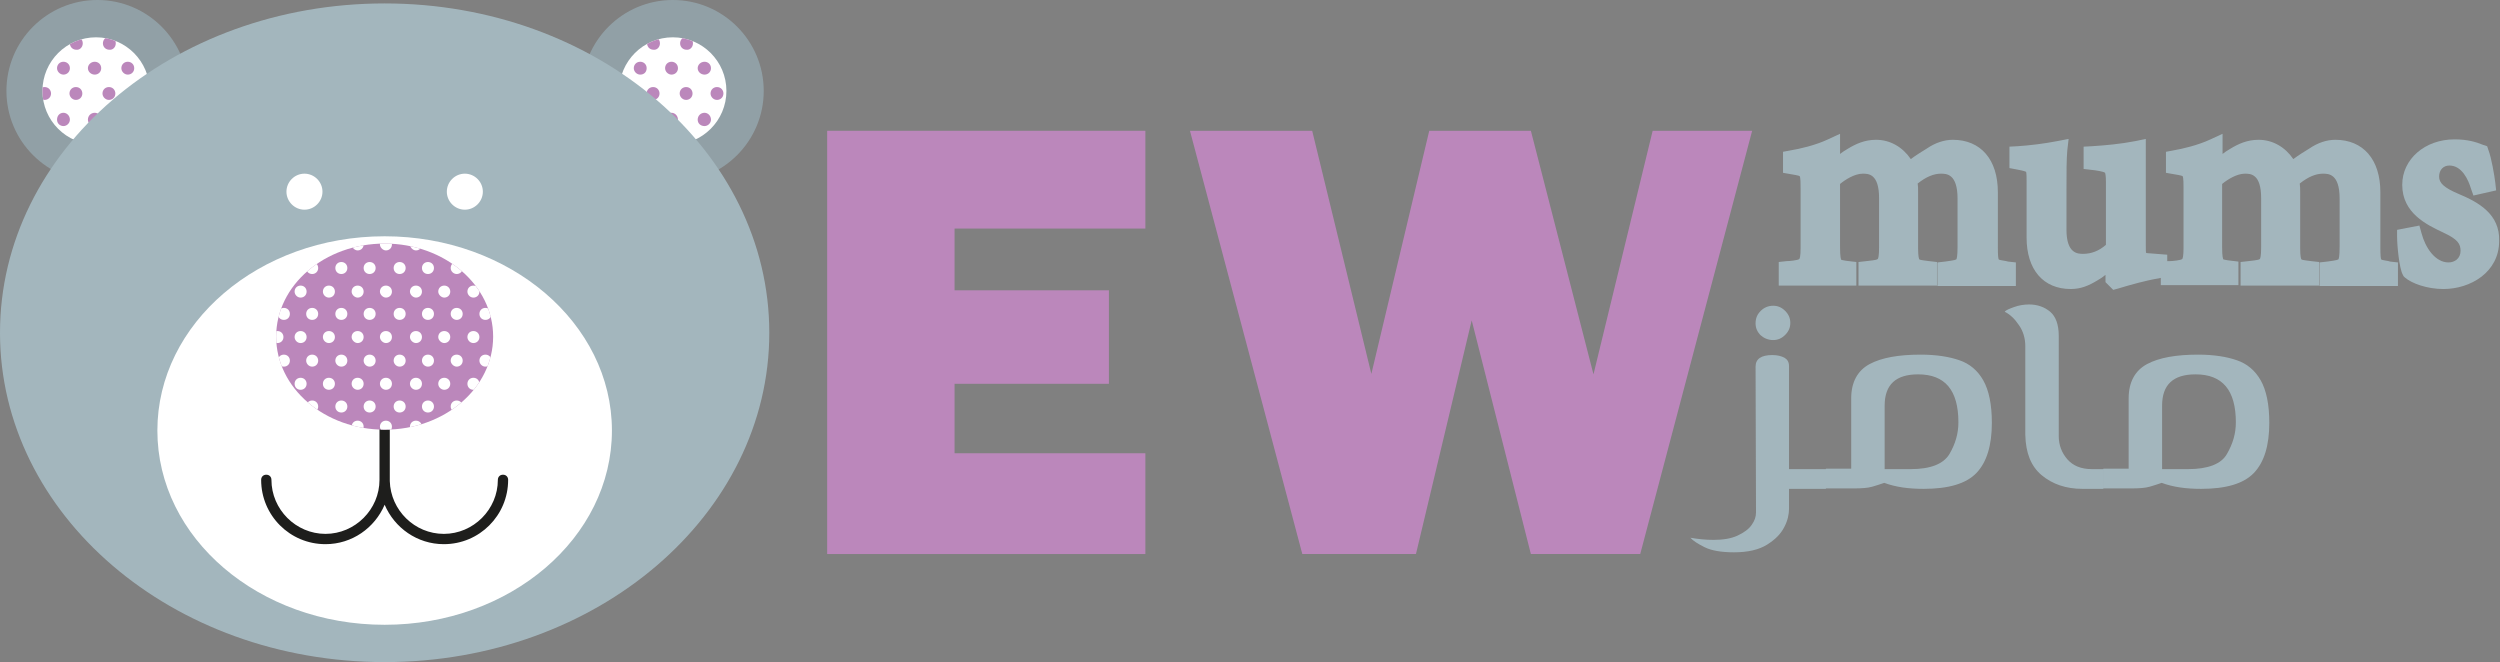 <?xml version="1.0" encoding="utf-8"?>
<!-- Generator: Adobe Illustrator 19.2.1, SVG Export Plug-In . SVG Version: 6.00 Build 0)  -->
<svg version="1.1" id="Layer_1" xmlns="http://www.w3.org/2000/svg" xmlns:xlink="http://www.w3.org/1999/xlink" x="0px" y="0px"
	 viewBox="0 0 583 154.4" style="enable-background:new 0 0 583 154.4;" xml:space="preserve">
<rect x="0" y="0" width="583" height="154.4" fill="#808080" stroke="none"/>
<style type="text/css">
	.st0{fill:#91A0A6;}
	.st1{fill:#FFFFFF;}
	.st2{clip-path:url(#SVGID_2_);}
	.st3{fill:#BB87BB;}
	.st4{fill:#1E1E1C;}
	.st5{clip-path:url(#SVGID_4_);}
	.st6{fill:#A3B6BD;}
	.st7{clip-path:url(#SVGID_6_);}
	.st8{fill-rule:evenodd;clip-rule:evenodd;fill:#BB87BB;}
</style>
<g>
	<g>
		<g>
			<path class="st0" d="M1.5,21.2C1.5,9.5,11,0,22.7,0c11.7,0,21.2,9.5,21.2,21.2c0,11.7-9.5,21.2-21.2,21.2
				C11,42.4,1.5,32.9,1.5,21.2L1.5,21.2z"/>
		</g>
		<g>
			<path class="st0" d="M135.7,21.2c0-11.7,9.5-21.2,21.2-21.2c11.7,0,21.2,9.5,21.2,21.2c0,11.7-9.5,21.2-21.2,21.2
				C145.2,42.4,135.7,32.9,135.7,21.2L135.7,21.2z"/>
		</g>
		<g>
			<path class="st1" d="M144.4,21.2c0-6.9,5.6-12.5,12.5-12.5c6.9,0,12.5,5.6,12.5,12.5s-5.6,12.5-12.5,12.5
				C150,33.7,144.4,28.1,144.4,21.2L144.4,21.2z"/>
		</g>
		<g>
			<defs>
				<path id="SVGID_1_" d="M144.4,21.2c0-6.9,5.6-12.5,12.5-12.5c6.9,0,12.5,5.6,12.5,12.5s-5.6,12.5-12.5,12.5
					C150,33.7,144.4,28.1,144.4,21.2L144.4,21.2z"/>
			</defs>
			<clipPath id="SVGID_2_">
				<use xlink:href="#SVGID_1_"  style="overflow:visible;"/>
			</clipPath>
			<g class="st2">
				<path class="st3" d="M153.9,33.9c0-0.9-0.7-1.5-1.5-1.5c-0.9,0-1.5,0.7-1.5,1.5c0,0.9,0.7,1.5,1.5,1.5
					C153.2,35.4,153.9,34.7,153.9,33.9L153.9,33.9z"/>
			</g>
			<g class="st2">
				<path class="st4" d="M146.6,33.9c0-0.9-0.7-1.5-1.5-1.5c-0.9,0-1.5,0.7-1.5,1.5c0,0.9,0.7,1.5,1.5,1.5
					C145.9,35.4,146.6,34.7,146.6,33.9L146.6,33.9z"/>
			</g>
			<g class="st2">
				<path class="st4" d="M168.8,33.9c0-0.9-0.7-1.5-1.5-1.5c-0.9,0-1.5,0.7-1.5,1.5c0,0.9,0.7,1.5,1.5,1.5
					C168.1,35.4,168.8,34.7,168.8,33.9L168.8,33.9z"/>
			</g>
			<g class="st2">
				<path class="st3" d="M161.6,33.9c0-0.9-0.7-1.5-1.5-1.5c-0.9,0-1.5,0.7-1.5,1.5c0,0.9,0.7,1.5,1.5,1.5
					C160.9,35.4,161.6,34.7,161.6,33.9L161.6,33.9z"/>
			</g>
			<g class="st2">
				<path class="st3" d="M158.1,27.9c0-0.9-0.7-1.6-1.5-1.6c-0.9,0-1.5,0.7-1.5,1.6c0,0.9,0.7,1.5,1.5,1.5
					C157.4,29.4,158.1,28.7,158.1,27.9L158.1,27.9z"/>
			</g>
			<g class="st2">
				<path class="st3" d="M150.8,27.9c0-0.9-0.7-1.6-1.5-1.6c-0.9,0-1.5,0.7-1.5,1.6c0,0.9,0.7,1.5,1.5,1.5
					C150.2,29.4,150.8,28.7,150.8,27.9L150.8,27.9z"/>
			</g>
			<g class="st2">
				<path class="st3" d="M165.8,27.9c0-0.9-0.7-1.6-1.5-1.6c-0.9,0-1.6,0.7-1.6,1.6c0,0.9,0.7,1.5,1.6,1.5
					C165.1,29.4,165.8,28.7,165.8,27.9L165.8,27.9z"/>
			</g>
			<g class="st2">
				<path class="st3" d="M150.8,21.8c0-0.9,0.7-1.5,1.5-1.5c0.9,0,1.5,0.7,1.5,1.5c0,0.9-0.7,1.5-1.5,1.5
					C151.5,23.3,150.8,22.6,150.8,21.8L150.8,21.8z"/>
			</g>
			<g class="st2">
				<path class="st3" d="M143.5,21.8c0-0.9,0.7-1.5,1.5-1.5c0.9,0,1.5,0.7,1.5,1.5c0,0.9-0.7,1.5-1.5,1.5
					C144.2,23.3,143.5,22.6,143.5,21.8L143.5,21.8z"/>
			</g>
			<g class="st2">
				<path class="st3" d="M165.7,21.8c0-0.9,0.7-1.5,1.5-1.5c0.9,0,1.5,0.7,1.5,1.5c0,0.9-0.7,1.5-1.5,1.5
					C166.4,23.3,165.7,22.6,165.7,21.8L165.7,21.8z"/>
			</g>
			<g class="st2">
				<path class="st3" d="M158.5,21.8c0-0.9,0.7-1.5,1.5-1.5c0.9,0,1.5,0.7,1.5,1.5c0,0.9-0.7,1.5-1.5,1.5
					C159.2,23.3,158.5,22.6,158.5,21.8L158.5,21.8z"/>
			</g>
			<g class="st2">
				<path class="st3" d="M158.1,15.9c0-0.9-0.7-1.5-1.5-1.5c-0.9,0-1.5,0.7-1.5,1.5s0.7,1.5,1.5,1.5
					C157.4,17.4,158.1,16.8,158.1,15.9L158.1,15.9z"/>
			</g>
			<g class="st2">
				<path class="st3" d="M150.8,15.9c0-0.9-0.7-1.5-1.5-1.5c-0.9,0-1.5,0.7-1.5,1.5s0.7,1.5,1.5,1.5
					C150.2,17.4,150.8,16.8,150.8,15.9L150.8,15.9z"/>
			</g>
			<g class="st2">
				<path class="st3" d="M165.8,15.9c0-0.9-0.7-1.5-1.5-1.5c-0.9,0-1.6,0.7-1.6,1.5s0.7,1.5,1.6,1.5
					C165.1,17.4,165.8,16.8,165.8,15.9L165.8,15.9z"/>
			</g>
			<g class="st2">
				<path class="st3" d="M153.9,10.1c0-0.9-0.7-1.5-1.5-1.5c-0.9,0-1.5,0.7-1.5,1.5c0,0.9,0.7,1.5,1.5,1.5
					C153.2,11.7,153.9,11,153.9,10.1L153.9,10.1z"/>
			</g>
			<g class="st2">
				<path class="st4" d="M146.6,10.1c0-0.9-0.7-1.5-1.5-1.5c-0.9,0-1.5,0.7-1.5,1.5c0,0.9,0.7,1.5,1.5,1.5
					C145.9,11.7,146.6,11,146.6,10.1L146.6,10.1z"/>
			</g>
			<g class="st2">
				<path class="st4" d="M168.8,10.1c0-0.9-0.7-1.5-1.5-1.5c-0.9,0-1.5,0.7-1.5,1.5c0,0.9,0.7,1.5,1.5,1.5
					C168.1,11.7,168.8,11,168.8,10.1L168.8,10.1z"/>
			</g>
			<g class="st2">
				<path class="st3" d="M161.6,10.1c0-0.9-0.7-1.5-1.5-1.5c-0.9,0-1.5,0.7-1.5,1.5c0,0.9,0.7,1.5,1.5,1.5
					C160.9,11.7,161.6,11,161.6,10.1L161.6,10.1z"/>
			</g>
		</g>
		<g>
			<path class="st1" d="M9.9,21.2c0-6.9,5.6-12.5,12.5-12.5c6.9,0,12.5,5.6,12.5,12.5s-5.6,12.5-12.5,12.5
				C15.5,33.7,9.9,28.1,9.9,21.2L9.9,21.2z"/>
		</g>
		<g>
			<defs>
				<path id="SVGID_3_" d="M9.9,21.2c0-6.9,5.6-12.5,12.5-12.5c6.9,0,12.5,5.6,12.5,12.5s-5.6,12.5-12.5,12.5
					C15.5,33.7,9.9,28.1,9.9,21.2L9.9,21.2z"/>
			</defs>
			<clipPath id="SVGID_4_">
				<use xlink:href="#SVGID_3_"  style="overflow:visible;"/>
			</clipPath>
			<g class="st5">
				<path class="st3" d="M19.3,33.9c0-0.9-0.7-1.5-1.5-1.5c-0.9,0-1.5,0.7-1.5,1.5c0,0.9,0.7,1.5,1.5,1.5
					C18.6,35.4,19.3,34.7,19.3,33.9L19.3,33.9z"/>
			</g>
			<g class="st5">
				<path class="st4" d="M12,33.9c0-0.9-0.7-1.5-1.5-1.5c-0.9,0-1.5,0.7-1.5,1.5c0,0.9,0.7,1.5,1.5,1.5C11.3,35.4,12,34.7,12,33.9
					L12,33.9z"/>
			</g>
			<g class="st5">
				<path class="st4" d="M34.3,33.9c0-0.9-0.7-1.5-1.5-1.5c-0.9,0-1.5,0.7-1.5,1.5c0,0.9,0.7,1.5,1.5,1.5
					C33.6,35.4,34.3,34.7,34.3,33.9L34.3,33.9z"/>
			</g>
			<g class="st5">
				<path class="st3" d="M27,33.9c0-0.9-0.7-1.5-1.5-1.5c-0.9,0-1.5,0.7-1.5,1.5c0,0.9,0.7,1.5,1.5,1.5C26.3,35.4,27,34.7,27,33.9
					L27,33.9z"/>
			</g>
			<g class="st5">
				<path class="st3" d="M23.6,27.9c0-0.9-0.7-1.6-1.5-1.6c-0.9,0-1.6,0.7-1.6,1.6c0,0.9,0.7,1.5,1.6,1.5
					C22.9,29.4,23.6,28.7,23.6,27.9L23.6,27.9z"/>
			</g>
			<g class="st5">
				<path class="st3" d="M16.3,27.9c0-0.9-0.7-1.6-1.5-1.6c-0.9,0-1.5,0.7-1.5,1.6c0,0.9,0.7,1.5,1.5,1.5
					C15.6,29.4,16.3,28.7,16.3,27.9L16.3,27.9z"/>
			</g>
			<g class="st5">
				<path class="st3" d="M31.3,27.9c0-0.9-0.7-1.6-1.5-1.6c-0.9,0-1.5,0.7-1.5,1.6c0,0.9,0.7,1.5,1.5,1.5
					C30.6,29.4,31.3,28.7,31.3,27.9L31.3,27.9z"/>
			</g>
			<g class="st5">
				<path class="st3" d="M16.2,21.8c0-0.9,0.7-1.5,1.5-1.5c0.9,0,1.5,0.7,1.5,1.5c0,0.9-0.7,1.5-1.5,1.5
					C16.9,23.3,16.2,22.6,16.2,21.8L16.2,21.8z"/>
			</g>
			<g class="st5">
				<path class="st3" d="M8.9,21.8c0-0.9,0.7-1.5,1.5-1.5c0.9,0,1.5,0.7,1.5,1.5c0,0.9-0.7,1.5-1.5,1.5C9.6,23.3,8.9,22.6,8.9,21.8
					L8.9,21.8z"/>
			</g>
			<g class="st5">
				<path class="st3" d="M31.2,21.8c0-0.9,0.7-1.5,1.5-1.5c0.9,0,1.5,0.7,1.5,1.5c0,0.9-0.7,1.5-1.5,1.5
					C31.9,23.3,31.2,22.6,31.2,21.8L31.2,21.8z"/>
			</g>
			<g class="st5">
				<path class="st3" d="M23.9,21.8c0-0.9,0.7-1.5,1.5-1.5c0.9,0,1.5,0.7,1.5,1.5c0,0.9-0.7,1.5-1.5,1.5
					C24.6,23.3,23.9,22.6,23.9,21.8L23.9,21.8z"/>
			</g>
			<g class="st5">
				<path class="st3" d="M23.6,15.9c0-0.9-0.7-1.5-1.5-1.5c-0.9,0-1.6,0.7-1.6,1.5s0.7,1.5,1.6,1.5C22.9,17.4,23.6,16.8,23.6,15.9
					L23.6,15.9z"/>
			</g>
			<g class="st5">
				<path class="st3" d="M16.3,15.9c0-0.9-0.7-1.5-1.5-1.5c-0.9,0-1.5,0.7-1.5,1.5s0.7,1.5,1.5,1.5C15.6,17.4,16.3,16.8,16.3,15.9
					L16.3,15.9z"/>
			</g>
			<g class="st5">
				<path class="st3" d="M31.3,15.9c0-0.9-0.7-1.5-1.5-1.5c-0.9,0-1.5,0.7-1.5,1.5s0.7,1.5,1.5,1.5C30.6,17.4,31.3,16.8,31.3,15.9
					L31.3,15.9z"/>
			</g>
			<g class="st5">
				<path class="st3" d="M19.3,10.1c0-0.9-0.7-1.5-1.5-1.5c-0.9,0-1.5,0.7-1.5,1.5c0,0.9,0.7,1.5,1.5,1.5
					C18.6,11.7,19.3,11,19.3,10.1L19.3,10.1z"/>
			</g>
			<g class="st5">
				<path class="st4" d="M12,10.1c0-0.9-0.7-1.5-1.5-1.5c-0.9,0-1.5,0.7-1.5,1.5c0,0.9,0.7,1.5,1.5,1.5C11.3,11.7,12,11,12,10.1
					L12,10.1z"/>
			</g>
			<g class="st5">
				<path class="st4" d="M34.3,10.1c0-0.9-0.7-1.5-1.5-1.5c-0.9,0-1.5,0.7-1.5,1.5c0,0.9,0.7,1.5,1.5,1.5
					C33.6,11.7,34.3,11,34.3,10.1L34.3,10.1z"/>
			</g>
			<g class="st5">
				<path class="st3" d="M27,10.1c0-0.9-0.7-1.5-1.5-1.5c-0.9,0-1.5,0.7-1.5,1.5c0,0.9,0.7,1.5,1.5,1.5C26.3,11.7,27,11,27,10.1
					L27,10.1z"/>
			</g>
		</g>
		<g>
			<path class="st6" d="M0,77.6C0,35.2,40.1,0.8,89.7,0.8c49.5,0,89.7,34.4,89.7,76.8c0,42.4-40.1,76.8-89.7,76.8
				C40.1,154.4,0,120,0,77.6L0,77.6z"/>
		</g>
		<g>
			<path class="st1" d="M36.7,100.4c0-25,23.7-45.3,53-45.3c29.2,0,53,20.3,53,45.3c0,25-23.7,45.3-53,45.3
				C60.4,145.7,36.7,125.5,36.7,100.4L36.7,100.4z"/>
		</g>
		<g>
			<path class="st1" d="M104.2,44.7c0-2.3,1.9-4.2,4.2-4.2c2.3,0,4.2,1.9,4.2,4.2c0,2.3-1.9,4.2-4.2,4.2
				C106.1,48.9,104.2,47,104.2,44.7L104.2,44.7z"/>
		</g>
		<g>
			<path class="st1" d="M66.8,44.7c0-2.3,1.9-4.2,4.2-4.2c2.3,0,4.2,1.9,4.2,4.2c0,2.3-1.9,4.2-4.2,4.2C68.7,48.9,66.8,47,66.8,44.7
				L66.8,44.7z"/>
		</g>
		<g>
			<path class="st4" d="M103.5,126.9c-6.2,0-11.5-3.8-13.8-9.2c-2.3,5.4-7.6,9.2-13.8,9.2c-8.3,0-15-6.7-15-15
				c0-0.7,0.5-1.2,1.2-1.2h0c0.7,0,1.2,0.5,1.2,1.2c0,6.9,5.7,12.6,12.6,12.6c6.9,0,12.6-5.7,12.6-12.6c0-0.1,0-0.2,0-0.2V99.5
				c0-0.7,0.5-1.2,1.2-1.2c0.7,0,1.2,0.5,1.2,1.2v12.5c0,0.1,0,0.1,0,0.2c0.2,6.8,5.8,12.3,12.6,12.3c6.9,0,12.6-5.7,12.6-12.6
				c0-0.7,0.5-1.2,1.2-1.2h0c0.7,0,1.2,0.5,1.2,1.2C118.5,120.2,111.8,126.9,103.5,126.9z"/>
		</g>
		<g>
			<path class="st3" d="M64.4,78.5c0-12,11.3-21.7,25.3-21.7c14,0,25.3,9.7,25.3,21.7c0,12-11.3,21.7-25.3,21.7
				C75.7,100.2,64.4,90.5,64.4,78.5L64.4,78.5z"/>
		</g>
		<g>
			<defs>
				<path id="SVGID_5_" d="M64.4,78.5c0-12,11.3-21.7,25.3-21.7c14,0,25.3,9.7,25.3,21.7c0,12-11.3,21.7-25.3,21.7
					C75.7,100.2,64.4,90.5,64.4,78.5L64.4,78.5z"/>
			</defs>
			<clipPath id="SVGID_6_">
				<use xlink:href="#SVGID_5_"  style="overflow:visible;"/>
			</clipPath>
			<g class="st7">
				<path class="st1" d="M91.8,94.8c0-0.8,0.6-1.4,1.4-1.4c0.8,0,1.4,0.6,1.4,1.4c0,0.8-0.6,1.4-1.4,1.4
					C92.4,96.2,91.8,95.6,91.8,94.8L91.8,94.8z"/>
			</g>
			<g class="st7">
				<path class="st1" d="M98.4,94.8c0-0.8,0.6-1.4,1.4-1.4c0.8,0,1.4,0.6,1.4,1.4c0,0.8-0.6,1.4-1.4,1.4
					C99,96.2,98.4,95.6,98.4,94.8L98.4,94.8z"/>
			</g>
			<g class="st7">
				<path class="st1" d="M105.1,94.8c0-0.8,0.6-1.4,1.4-1.4c0.8,0,1.4,0.6,1.4,1.4c0,0.8-0.6,1.4-1.4,1.4
					C105.8,96.2,105.1,95.6,105.1,94.8L105.1,94.8z"/>
			</g>
			<g class="st7">
				<path class="st1" d="M111.8,94.8c0-0.8,0.6-1.4,1.4-1.4c0.8,0,1.4,0.6,1.4,1.4c0,0.8-0.6,1.4-1.4,1.4
					C112.4,96.2,111.8,95.6,111.8,94.8L111.8,94.8z"/>
			</g>
			<g class="st7">
				<path class="st1" d="M64.8,94.8c0-0.8,0.6-1.4,1.4-1.4c0.8,0,1.4,0.6,1.4,1.4c0,0.8-0.6,1.4-1.4,1.4
					C65.4,96.2,64.8,95.6,64.8,94.8L64.8,94.8z"/>
			</g>
			<g class="st7">
				<path class="st1" d="M71.4,94.8c0-0.8,0.6-1.4,1.4-1.4c0.8,0,1.4,0.6,1.4,1.4c0,0.8-0.6,1.4-1.4,1.4
					C72,96.2,71.4,95.6,71.4,94.8L71.4,94.8z"/>
			</g>
			<g class="st7">
				<path class="st1" d="M78.2,94.8c0-0.8,0.6-1.4,1.4-1.4c0.8,0,1.4,0.6,1.4,1.4c0,0.8-0.6,1.4-1.4,1.4
					C78.8,96.2,78.2,95.6,78.2,94.8L78.2,94.8z"/>
			</g>
			<g class="st7">
				<path class="st1" d="M84.8,94.8c0-0.8,0.6-1.4,1.4-1.4c0.8,0,1.4,0.6,1.4,1.4c0,0.8-0.6,1.4-1.4,1.4
					C85.4,96.2,84.8,95.6,84.8,94.8L84.8,94.8z"/>
			</g>
			<g class="st7">
				<path class="st1" d="M95.6,89.5c0-0.8,0.6-1.4,1.4-1.4c0.8,0,1.4,0.6,1.4,1.4c0,0.8-0.6,1.4-1.4,1.4
					C96.3,90.9,95.6,90.3,95.6,89.5L95.6,89.5z"/>
			</g>
			<g class="st7">
				<path class="st1" d="M102.2,89.5c0-0.8,0.6-1.4,1.4-1.4c0.8,0,1.4,0.6,1.4,1.4c0,0.8-0.6,1.4-1.4,1.4
					C102.9,90.9,102.2,90.3,102.2,89.5L102.2,89.5z"/>
			</g>
			<g class="st7">
				<path class="st1" d="M109,89.5c0-0.8,0.6-1.4,1.4-1.4c0.8,0,1.4,0.6,1.4,1.4c0,0.8-0.6,1.4-1.4,1.4
					C109.6,90.9,109,90.3,109,89.5L109,89.5z"/>
			</g>
			<g class="st7">
				<path class="st1" d="M68.7,89.5c0-0.8,0.6-1.4,1.4-1.4c0.8,0,1.4,0.6,1.4,1.4c0,0.8-0.6,1.4-1.4,1.4
					C69.3,90.9,68.7,90.3,68.7,89.5L68.7,89.5z"/>
			</g>
			<g class="st7">
				<path class="st1" d="M75.3,89.5c0-0.8,0.6-1.4,1.4-1.4c0.8,0,1.4,0.6,1.4,1.4c0,0.8-0.6,1.4-1.4,1.4
					C75.9,90.9,75.3,90.3,75.3,89.5L75.3,89.5z"/>
			</g>
			<g class="st7">
				<path class="st1" d="M82,89.5c0-0.8,0.6-1.4,1.4-1.4c0.8,0,1.4,0.6,1.4,1.4c0,0.8-0.6,1.4-1.4,1.4C82.7,90.9,82,90.3,82,89.5
					L82,89.5z"/>
			</g>
			<g class="st7">
				<path class="st1" d="M88.6,89.5c0-0.8,0.6-1.4,1.4-1.4c0.8,0,1.4,0.6,1.4,1.4c0,0.8-0.6,1.4-1.4,1.4
					C89.3,90.9,88.6,90.3,88.6,89.5L88.6,89.5z"/>
			</g>
			<g class="st7">
				<path class="st1" d="M91.8,84.1c0-0.8,0.6-1.4,1.4-1.4c0.8,0,1.4,0.6,1.4,1.4c0,0.8-0.6,1.4-1.4,1.4
					C92.4,85.5,91.8,84.8,91.8,84.1L91.8,84.1z"/>
			</g>
			<g class="st7">
				<path class="st1" d="M98.4,84.1c0-0.8,0.6-1.4,1.4-1.4c0.8,0,1.4,0.6,1.4,1.4c0,0.8-0.6,1.4-1.4,1.4
					C99,85.5,98.4,84.8,98.4,84.1L98.4,84.1z"/>
			</g>
			<g class="st7">
				<path class="st1" d="M105.1,84.1c0-0.8,0.6-1.4,1.4-1.4c0.8,0,1.4,0.6,1.4,1.4c0,0.8-0.6,1.4-1.4,1.4
					C105.8,85.5,105.1,84.8,105.1,84.1L105.1,84.1z"/>
			</g>
			<g class="st7">
				<path class="st1" d="M111.8,84.1c0-0.8,0.6-1.4,1.4-1.4c0.8,0,1.4,0.6,1.4,1.4c0,0.8-0.6,1.4-1.4,1.4
					C112.4,85.5,111.8,84.8,111.8,84.1L111.8,84.1z"/>
			</g>
			<g class="st7">
				<path class="st1" d="M64.8,84.1c0-0.8,0.6-1.4,1.4-1.4c0.8,0,1.4,0.6,1.4,1.4c0,0.8-0.6,1.4-1.4,1.4
					C65.4,85.5,64.8,84.8,64.8,84.1L64.8,84.1z"/>
			</g>
			<g class="st7">
				<path class="st1" d="M71.4,84.1c0-0.8,0.6-1.4,1.4-1.4c0.8,0,1.4,0.6,1.4,1.4c0,0.8-0.6,1.4-1.4,1.4
					C72,85.5,71.4,84.8,71.4,84.1L71.4,84.1z"/>
			</g>
			<g class="st7">
				<path class="st1" d="M78.2,84.1c0-0.8,0.6-1.4,1.4-1.4c0.8,0,1.4,0.6,1.4,1.4c0,0.8-0.6,1.4-1.4,1.4
					C78.8,85.5,78.2,84.8,78.2,84.1L78.2,84.1z"/>
			</g>
			<g class="st7">
				<path class="st1" d="M84.8,84.1c0-0.8,0.6-1.4,1.4-1.4c0.8,0,1.4,0.6,1.4,1.4c0,0.8-0.6,1.4-1.4,1.4
					C85.4,85.5,84.8,84.8,84.8,84.1L84.8,84.1z"/>
			</g>
			<g class="st7">
				<path class="st1" d="M95.6,78.6c0-0.8,0.6-1.4,1.4-1.4c0.8,0,1.4,0.6,1.4,1.4c0,0.8-0.6,1.4-1.4,1.4
					C96.3,80,95.6,79.3,95.6,78.6L95.6,78.6z"/>
			</g>
			<g class="st7">
				<path class="st1" d="M102.2,78.6c0-0.8,0.6-1.4,1.4-1.4c0.8,0,1.4,0.6,1.4,1.4c0,0.8-0.6,1.4-1.4,1.4
					C102.9,80,102.2,79.3,102.2,78.6L102.2,78.6z"/>
			</g>
			<g class="st7">
				<path class="st1" d="M109,78.6c0-0.8,0.6-1.4,1.4-1.4c0.8,0,1.4,0.6,1.4,1.4c0,0.8-0.6,1.4-1.4,1.4C109.6,80,109,79.3,109,78.6
					L109,78.6z"/>
			</g>
			<g class="st7">
				<path class="st1" d="M68.7,78.6c0-0.8,0.6-1.4,1.4-1.4c0.8,0,1.4,0.6,1.4,1.4c0,0.8-0.6,1.4-1.4,1.4
					C69.3,80,68.7,79.3,68.7,78.6L68.7,78.6z"/>
			</g>
			<g class="st7">
				<path class="st1" d="M75.3,78.6c0-0.8,0.6-1.4,1.4-1.4c0.8,0,1.4,0.6,1.4,1.4c0,0.8-0.6,1.4-1.4,1.4
					C75.9,80,75.3,79.3,75.3,78.6L75.3,78.6z"/>
			</g>
			<g class="st7">
				<path class="st1" d="M82,78.6c0-0.8,0.6-1.4,1.4-1.4c0.8,0,1.4,0.6,1.4,1.4c0,0.8-0.6,1.4-1.4,1.4C82.7,80,82,79.3,82,78.6
					L82,78.6z"/>
			</g>
			<g class="st7">
				<path class="st1" d="M88.6,78.6c0-0.8,0.6-1.4,1.4-1.4c0.8,0,1.4,0.6,1.4,1.4c0,0.8-0.6,1.4-1.4,1.4
					C89.3,80,88.6,79.3,88.6,78.6L88.6,78.6z"/>
			</g>
			<g class="st7">
				<path class="st1" d="M63.3,78.6c0-0.8,0.6-1.4,1.4-1.4c0.8,0,1.4,0.6,1.4,1.4c0,0.8-0.6,1.4-1.4,1.4C64,80,63.3,79.3,63.3,78.6
					L63.3,78.6z"/>
			</g>
			<g class="st7">
				<path class="st1" d="M91.8,73.2c0-0.8,0.6-1.4,1.4-1.4c0.8,0,1.4,0.6,1.4,1.4c0,0.8-0.6,1.4-1.4,1.4
					C92.4,74.6,91.8,74,91.8,73.2L91.8,73.2z"/>
			</g>
			<g class="st7">
				<path class="st1" d="M98.4,73.2c0-0.8,0.6-1.4,1.4-1.4c0.8,0,1.4,0.6,1.4,1.4c0,0.8-0.6,1.4-1.4,1.4C99,74.6,98.4,74,98.4,73.2
					L98.4,73.2z"/>
			</g>
			<g class="st7">
				<path class="st1" d="M105.1,73.2c0-0.8,0.6-1.4,1.4-1.4c0.8,0,1.4,0.6,1.4,1.4c0,0.8-0.6,1.4-1.4,1.4
					C105.8,74.6,105.1,74,105.1,73.2L105.1,73.2z"/>
			</g>
			<g class="st7">
				<path class="st1" d="M111.8,73.2c0-0.8,0.6-1.4,1.4-1.4c0.8,0,1.4,0.6,1.4,1.4c0,0.8-0.6,1.4-1.4,1.4
					C112.4,74.6,111.8,74,111.8,73.2L111.8,73.2z"/>
			</g>
			<g class="st7">
				<path class="st1" d="M64.8,73.2c0-0.8,0.6-1.4,1.4-1.4c0.8,0,1.4,0.6,1.4,1.4c0,0.8-0.6,1.4-1.4,1.4
					C65.4,74.6,64.8,74,64.8,73.2L64.8,73.2z"/>
			</g>
			<g class="st7">
				<path class="st1" d="M71.4,73.2c0-0.8,0.6-1.4,1.4-1.4c0.8,0,1.4,0.6,1.4,1.4c0,0.8-0.6,1.4-1.4,1.4C72,74.6,71.4,74,71.4,73.2
					L71.4,73.2z"/>
			</g>
			<g class="st7">
				<path class="st1" d="M78.2,73.2c0-0.8,0.6-1.4,1.4-1.4c0.8,0,1.4,0.6,1.4,1.4c0,0.8-0.6,1.4-1.4,1.4
					C78.8,74.6,78.2,74,78.2,73.2L78.2,73.2z"/>
			</g>
			<g class="st7">
				<path class="st1" d="M84.8,73.2c0-0.8,0.6-1.4,1.4-1.4c0.8,0,1.4,0.6,1.4,1.4c0,0.8-0.6,1.4-1.4,1.4
					C85.4,74.6,84.8,74,84.8,73.2L84.8,73.2z"/>
			</g>
			<g class="st7">
				<path class="st1" d="M95.6,68c0-0.8,0.6-1.4,1.4-1.4c0.8,0,1.4,0.6,1.4,1.4c0,0.8-0.6,1.4-1.4,1.4C96.3,69.4,95.6,68.7,95.6,68
					L95.6,68z"/>
			</g>
			<g class="st7">
				<path class="st1" d="M102.2,68c0-0.8,0.6-1.4,1.4-1.4c0.8,0,1.4,0.6,1.4,1.4c0,0.8-0.6,1.4-1.4,1.4
					C102.9,69.4,102.2,68.7,102.2,68L102.2,68z"/>
			</g>
			<g class="st7">
				<path class="st1" d="M109,68c0-0.8,0.6-1.4,1.4-1.4c0.8,0,1.4,0.6,1.4,1.4c0,0.8-0.6,1.4-1.4,1.4C109.6,69.4,109,68.7,109,68
					L109,68z"/>
			</g>
			<g class="st7">
				<path class="st1" d="M68.7,68c0-0.8,0.6-1.4,1.4-1.4c0.8,0,1.4,0.6,1.4,1.4c0,0.8-0.6,1.4-1.4,1.4C69.3,69.4,68.7,68.7,68.7,68
					L68.7,68z"/>
			</g>
			<g class="st7">
				<path class="st1" d="M75.3,68c0-0.8,0.6-1.4,1.4-1.4c0.8,0,1.4,0.6,1.4,1.4c0,0.8-0.6,1.4-1.4,1.4C75.9,69.4,75.3,68.7,75.3,68
					L75.3,68z"/>
			</g>
			<g class="st7">
				<path class="st1" d="M82,68c0-0.8,0.6-1.4,1.4-1.4c0.8,0,1.4,0.6,1.4,1.4c0,0.8-0.6,1.4-1.4,1.4C82.7,69.4,82,68.7,82,68L82,68z
					"/>
			</g>
			<g class="st7">
				<path class="st1" d="M88.6,68c0-0.8,0.6-1.4,1.4-1.4c0.8,0,1.4,0.6,1.4,1.4c0,0.8-0.6,1.4-1.4,1.4C89.3,69.4,88.6,68.7,88.6,68
					L88.6,68z"/>
			</g>
			<g class="st7">
				<path class="st1" d="M91.8,62.5c0-0.8,0.6-1.4,1.4-1.4c0.8,0,1.4,0.6,1.4,1.4c0,0.8-0.6,1.4-1.4,1.4
					C92.4,63.9,91.8,63.3,91.8,62.5L91.8,62.5z"/>
			</g>
			<g class="st7">
				<path class="st1" d="M98.4,62.5c0-0.8,0.6-1.4,1.4-1.4c0.8,0,1.4,0.6,1.4,1.4c0,0.8-0.6,1.4-1.4,1.4
					C99,63.9,98.4,63.3,98.4,62.5L98.4,62.5z"/>
			</g>
			<g class="st7">
				<path class="st1" d="M105.1,62.5c0-0.8,0.6-1.4,1.4-1.4c0.8,0,1.4,0.6,1.4,1.4c0,0.8-0.6,1.4-1.4,1.4
					C105.8,63.9,105.1,63.3,105.1,62.5L105.1,62.5z"/>
			</g>
			<g class="st7">
				<path class="st1" d="M111.8,62.5c0-0.8,0.6-1.4,1.4-1.4c0.8,0,1.4,0.6,1.4,1.4c0,0.8-0.6,1.4-1.4,1.4
					C112.4,63.9,111.8,63.3,111.8,62.5L111.8,62.5z"/>
			</g>
			<g class="st7">
				<path class="st1" d="M64.8,62.5c0-0.8,0.6-1.4,1.4-1.4c0.8,0,1.4,0.6,1.4,1.4c0,0.8-0.6,1.4-1.4,1.4
					C65.4,63.9,64.8,63.3,64.8,62.5L64.8,62.5z"/>
			</g>
			<g class="st7">
				<path class="st1" d="M71.4,62.5c0-0.8,0.6-1.4,1.4-1.4c0.8,0,1.4,0.6,1.4,1.4c0,0.8-0.6,1.4-1.4,1.4
					C72,63.9,71.4,63.3,71.4,62.5L71.4,62.5z"/>
			</g>
			<g class="st7">
				<path class="st1" d="M78.2,62.5c0-0.8,0.6-1.4,1.4-1.4c0.8,0,1.4,0.6,1.4,1.4c0,0.8-0.6,1.4-1.4,1.4
					C78.8,63.9,78.2,63.3,78.2,62.5L78.2,62.5z"/>
			</g>
			<g class="st7">
				<path class="st1" d="M84.8,62.5c0-0.8,0.6-1.4,1.4-1.4c0.8,0,1.4,0.6,1.4,1.4c0,0.8-0.6,1.4-1.4,1.4
					C85.4,63.9,84.8,63.3,84.8,62.5L84.8,62.5z"/>
			</g>
			<g class="st7">
				<path class="st1" d="M95.6,57c0-0.8,0.6-1.4,1.4-1.4c0.8,0,1.4,0.6,1.4,1.4c0,0.8-0.6,1.4-1.4,1.4C96.3,58.4,95.6,57.7,95.6,57
					L95.6,57z"/>
			</g>
			<g class="st7">
				<path class="st1" d="M102.2,57c0-0.8,0.6-1.4,1.4-1.4c0.8,0,1.4,0.6,1.4,1.4c0,0.8-0.6,1.4-1.4,1.4
					C102.9,58.4,102.2,57.7,102.2,57L102.2,57z"/>
			</g>
			<g class="st7">
				<path class="st1" d="M109,57c0-0.8,0.6-1.4,1.4-1.4c0.8,0,1.4,0.6,1.4,1.4c0,0.8-0.6,1.4-1.4,1.4C109.6,58.4,109,57.7,109,57
					L109,57z"/>
			</g>
			<g class="st7">
				<path class="st1" d="M68.7,57c0-0.8,0.6-1.4,1.4-1.4c0.8,0,1.4,0.6,1.4,1.4c0,0.8-0.6,1.4-1.4,1.4C69.3,58.4,68.7,57.7,68.7,57
					L68.7,57z"/>
			</g>
			<g class="st7">
				<path class="st1" d="M75.3,57c0-0.8,0.6-1.4,1.4-1.4c0.8,0,1.4,0.6,1.4,1.4c0,0.8-0.6,1.4-1.4,1.4C75.9,58.4,75.3,57.7,75.3,57
					L75.3,57z"/>
			</g>
			<g class="st7">
				<path class="st1" d="M82,57c0-0.8,0.6-1.4,1.4-1.4c0.8,0,1.4,0.6,1.4,1.4c0,0.8-0.6,1.4-1.4,1.4C82.7,58.4,82,57.7,82,57L82,57z
					"/>
			</g>
			<g class="st7">
				<path class="st1" d="M88.6,57c0-0.8,0.6-1.4,1.4-1.4c0.8,0,1.4,0.6,1.4,1.4c0,0.8-0.6,1.4-1.4,1.4C89.3,58.4,88.6,57.7,88.6,57
					L88.6,57z"/>
			</g>
			<g class="st7">
				<path class="st1" d="M63.3,57c0-0.8,0.6-1.4,1.4-1.4c0.8,0,1.4,0.6,1.4,1.4c0,0.8-0.6,1.4-1.4,1.4C64,58.4,63.3,57.7,63.3,57
					L63.3,57z"/>
			</g>
			<g class="st7">
				<path class="st1" d="M95.6,99.5c0-0.8,0.6-1.4,1.4-1.4c0.8,0,1.4,0.6,1.4,1.4c0,0.8-0.6,1.4-1.4,1.4
					C96.3,100.9,95.6,100.2,95.6,99.5L95.6,99.5z"/>
			</g>
			<g class="st7">
				<path class="st1" d="M102.2,99.5c0-0.8,0.6-1.4,1.4-1.4c0.8,0,1.4,0.6,1.4,1.4c0,0.8-0.6,1.4-1.4,1.4
					C102.9,100.9,102.2,100.2,102.2,99.5L102.2,99.5z"/>
			</g>
			<g class="st7">
				<path class="st1" d="M109,99.5c0-0.8,0.6-1.4,1.4-1.4c0.8,0,1.4,0.6,1.4,1.4c0,0.8-0.6,1.4-1.4,1.4
					C109.6,100.9,109,100.2,109,99.5L109,99.5z"/>
			</g>
			<g class="st7">
				<path class="st1" d="M68.7,99.5c0-0.8,0.6-1.4,1.4-1.4c0.8,0,1.4,0.6,1.4,1.4c0,0.8-0.6,1.4-1.4,1.4
					C69.3,100.9,68.7,100.2,68.7,99.5L68.7,99.5z"/>
			</g>
			<g class="st7">
				<path class="st1" d="M75.3,99.5c0-0.8,0.6-1.4,1.4-1.4c0.8,0,1.4,0.6,1.4,1.4c0,0.8-0.6,1.4-1.4,1.4
					C75.9,100.9,75.3,100.2,75.3,99.5L75.3,99.5z"/>
			</g>
			<g class="st7">
				<path class="st1" d="M82,99.5c0-0.8,0.6-1.4,1.4-1.4c0.8,0,1.4,0.6,1.4,1.4c0,0.8-0.6,1.4-1.4,1.4C82.7,100.9,82,100.2,82,99.5
					L82,99.5z"/>
			</g>
			<g class="st7">
				<path class="st1" d="M88.6,99.5c0-0.8,0.6-1.4,1.4-1.4c0.8,0,1.4,0.6,1.4,1.4c0,0.8-0.6,1.4-1.4,1.4
					C89.3,100.9,88.6,100.2,88.6,99.5L88.6,99.5z"/>
			</g>
		</g>
	</g>
	<g>
		<polygon class="st8" points="408.6,30.5 382.5,129.2 357,129.2 343.2,74.7 330.2,129.2 303.7,129.2 277.5,30.5 306,30.5 
			319.8,87.2 333.3,30.5 357,30.5 371.6,87.3 385.4,30.5 		"/>
	</g>
	<g>
		<polygon class="st8" points="267.1,105.7 267.1,129.2 192.9,129.2 192.9,30.5 267.1,30.5 267.1,53.3 222.6,53.3 222.6,67.7 
			258.6,67.7 258.6,89.5 222.6,89.5 222.6,105.7 		"/>
	</g>
	<g>
		<path class="st6" d="M510.3,109.4h-6.1V94.6c0-4.9,2.6-7.3,7.8-7.3c6.3,0,9.4,3.7,9.4,11.2c0,2.6-0.7,5-2.1,7.4
			C518,108.2,514.9,109.4,510.3,109.4 M512.6,82.7c-5.1,0-9.1,0.7-11.9,2.2c-2.8,1.5-4.3,4.2-4.3,8v16.4h-5.9v4.6h6.4
			c1.9,0,3.4-0.1,4.4-0.4c1-0.3,2-0.6,2.8-0.9c2.7,1,5.7,1.4,9.2,1.4c5.8,0,9.9-1.2,12.3-3.7c2.4-2.5,3.6-6.4,3.6-11.7
			c0-4.3-0.7-7.6-2-9.9c-1.3-2.3-3.2-3.9-5.6-4.7C519.3,83.2,516.3,82.7,512.6,82.7 M485.6,114h4.9v-4.6h-2.7
			c-2.5,0-4.4-0.8-5.7-2.3c-1.3-1.5-2-3.3-2-5.4V78.3c0-2.6-0.7-4.5-2-5.6c-1.3-1.1-3-1.7-4.9-1.7c-1.2,0-2.4,0.2-3.5,0.6
			c-1.1,0.4-1.9,0.7-2.2,1.1c1.2,0.6,2.3,1.6,3.3,3.1c1,1.4,1.5,3.1,1.5,4.9v20.7c0.1,4.2,1.3,7.3,3.8,9.4
			C478.6,112.9,481.8,114,485.6,114"/>
		<path class="st6" d="M445.6,109.4h-6.1V94.6c0-4.9,2.6-7.3,7.8-7.3c6.3,0,9.4,3.7,9.4,11.2c0,2.6-0.7,5-2.1,7.4
			C453.2,108.2,450.2,109.4,445.6,109.4 M447.9,82.7c-5.1,0-9.1,0.7-11.9,2.2c-2.8,1.5-4.3,4.2-4.3,8v16.4h-5.9v4.6h6.4
			c1.9,0,3.4-0.1,4.4-0.4c1-0.3,2-0.6,2.8-0.9c2.7,1,5.7,1.4,9.2,1.4c5.8,0,9.9-1.2,12.3-3.7c2.4-2.5,3.6-6.4,3.6-11.7
			c0-4.3-0.7-7.6-2-9.9c-1.3-2.3-3.2-3.9-5.6-4.7C454.6,83.2,451.6,82.7,447.9,82.7 M425.8,109.4h-8.6v-24c0-1-0.4-1.6-1.1-2
			c-0.8-0.4-1.7-0.6-2.8-0.6c-2.6,0-3.9,0.9-3.9,2.7l0.1,34c0,1-0.3,1.9-1,2.9c-0.7,1-1.8,1.8-3.3,2.5c-1.5,0.7-3.4,1-5.6,1
			c-1.9,0-3.7-0.2-5.4-0.5c0.6,0.7,1.7,1.4,3.3,2.2c1.6,0.8,3.9,1.2,6.9,1.2c3.2,0,5.8-0.6,7.7-1.8s3.2-2.5,4-4.1
			c0.8-1.5,1.1-3,1.1-4.3V114h8.6V109.4z"/>
		<path class="st6" d="M413.5,79.3c1.1,0,2-0.4,2.8-1.2s1.2-1.7,1.2-2.8c0-1.1-0.4-2-1.2-2.8c-0.8-0.8-1.7-1.2-2.8-1.2
			c-1.1,0-2.1,0.4-2.9,1.2c-0.8,0.8-1.2,1.7-1.2,2.9c0,1.1,0.4,2,1.2,2.8C411.4,78.9,412.4,79.3,413.5,79.3"/>
	</g>
	<g>
		<g>
			<path class="st6" d="M466.1,60.5c-0.1-0.2-0.2-0.8-0.2-2.8V44.8c0-7.6-4-12.2-10.5-12.2c-2,0-4.1,0.7-6,2
				c-1.3,0.8-2.6,1.6-3.8,2.5c-1.9-2.8-4.8-4.5-8.1-4.5c-2.7,0-4.8,1-6.6,2.1c-0.7,0.4-1.3,0.8-1.8,1.2v-4.7l-2.8,1.3
				c-3,1.4-6.5,2.2-8.9,2.6l-1.6,0.3v4.9l1.7,0.3c0.5,0.1,2,0.3,2.2,0.5c0.2,0.3,0.2,2,0.2,2.8v13.9c0,2-0.2,2.5-0.3,2.6
				c-0.3,0.3-2.3,0.5-3,0.5l-1.8,0.2v5.5h18.1v-5.5l-1.7-0.2c-1.1-0.1-1.7-0.3-1.8-0.3c-0.1-0.1-0.3-0.7-0.3-2.8V42.9
				c1.2-1,3.4-2.4,5.3-2.4c1.3,0,3.8,0,3.8,5.7v11.5c0,2-0.2,2.6-0.3,2.7c-0.3,0.3-2.1,0.4-2.7,0.5l-1.8,0.2v5.5h18.3v-5.5l-1.8-0.2
				c-0.5-0.1-2-0.2-2.3-0.4c-0.1-0.1-0.3-0.7-0.3-2.6V44.8c0-0.8,0-1.4-0.1-2c2-1.6,3.8-2.3,5.4-2.3c1.3,0,3.9,0,3.9,5.8v11.2
				c0,2.4-0.2,2.9-0.3,3c-0.3,0.2-1.9,0.4-2.6,0.5l-1.8,0.2v5.5h18.3v-5.5l-1.8-0.2C467.7,60.8,466.3,60.7,466.1,60.5z"/>
		</g>
		<g>
			<path class="st6" d="M555.3,60.5c-0.1-0.2-0.2-0.8-0.2-2.8V44.8c0-7.6-4-12.2-10.5-12.2c-2,0-4.1,0.7-6,2
				c-1.3,0.8-2.6,1.6-3.8,2.5c-1.9-2.8-4.8-4.5-8.1-4.5c-2.7,0-4.8,1-6.6,2.1c-0.7,0.4-1.3,0.8-1.8,1.2v-4.7l-2.8,1.3
				c-3,1.4-6.5,2.2-8.8,2.6l-1.6,0.3v4.9l1.7,0.3c0.5,0.1,2,0.3,2.2,0.5c0.2,0.3,0.2,2,0.2,2.8v13.9c0,2-0.2,2.5-0.3,2.6
				c-0.3,0.3-2.3,0.5-3,0.5l-0.5,0v-1.5l-3.8-0.3c-0.6,0-0.9-0.1-1.1-0.1c-0.1-0.2-0.1-0.7-0.1-1.9V32.4l-2.4,0.5
				c-3.6,0.7-7.1,1-10.2,1.2l-1.9,0.1v5.2l1.7,0.2c1.1,0.1,3,0.4,3.3,0.7c0.1,0.2,0.2,0.9,0.2,2.1v14.7c-1.6,1.4-3.4,2.1-5.3,2.1
				c-1.2,0-3.9,0-3.9-5.6v-9c0-4.4,0-7.6,0.2-9.6l0.3-2.6l-2.6,0.5c-3.1,0.6-6.3,1-9.3,1.2l-1.9,0.1v5l1.6,0.3
				c0.6,0.1,2.1,0.4,2.3,0.6c0.1,0.3,0.1,1.7,0.1,2.2v13.1c0,7.5,3.9,12,10.3,12c2.4,0,4.2-0.8,6.2-2c0.7-0.4,1.3-0.8,1.9-1.3v1.7
				l1.8,1.8l1.1-0.3c3-0.9,6.5-1.9,9.6-2.4l0.4-0.1v1.7H522v-5.5l-1.7-0.2c-1.1-0.1-1.7-0.3-1.8-0.3c-0.1-0.1-0.3-0.7-0.3-2.8V42.9
				c1.2-1,3.4-2.4,5.3-2.4c1.3,0,3.8,0,3.8,5.7v11.5c0,2-0.2,2.6-0.3,2.7c-0.3,0.3-2.1,0.4-2.7,0.5l-1.8,0.2v5.5h18.3v-5.5l-1.8-0.2
				c-0.5-0.1-2-0.2-2.3-0.4c-0.1-0.1-0.3-0.7-0.3-2.6V44.8c0-0.8,0-1.4-0.1-2c2-1.6,3.8-2.3,5.4-2.3c1.3,0,3.9,0,3.9,5.8v11.2
				c0,2.4-0.2,2.9-0.3,3c-0.3,0.2-1.9,0.4-2.6,0.5l-1.8,0.2v5.5h18.3v-5.5l-1.8-0.2C556.9,60.8,555.5,60.7,555.3,60.5z"/>
		</g>
		<g>
			<path class="st6" d="M573.3,45.2c-3.3-1.4-4.5-2.5-4.5-4c0-1.6,1-2.6,2.4-2.6c2.9,0,4.4,3.3,5,5.3l0.6,1.7l5.3-1.2l-0.2-1.8
				c-0.2-1.7-0.9-5.8-1.6-7.6l-0.3-0.9l-0.9-0.3c-1.7-0.7-3.7-1.3-6.7-1.3c-6.9,0-12.2,4.6-12.2,10.6c0,6.6,5.7,9.3,9.5,11.1
				c3.5,1.6,4.1,2.7,4.1,4.3c0,1.8-1.4,2.7-2.8,2.7c-3.1,0-5.4-3.4-6.3-6.8l-0.5-1.8l-5.2,1v1.6c0,2.1,0.5,7.3,1.3,8.8l0.2,0.4
				l0.3,0.3c1.6,1.4,5.2,2.7,9,2.7c6.3,0,13-3.9,13-11.2C583,50,578.1,47.2,573.3,45.2z"/>
		</g>
	</g>
</g>
</svg>
